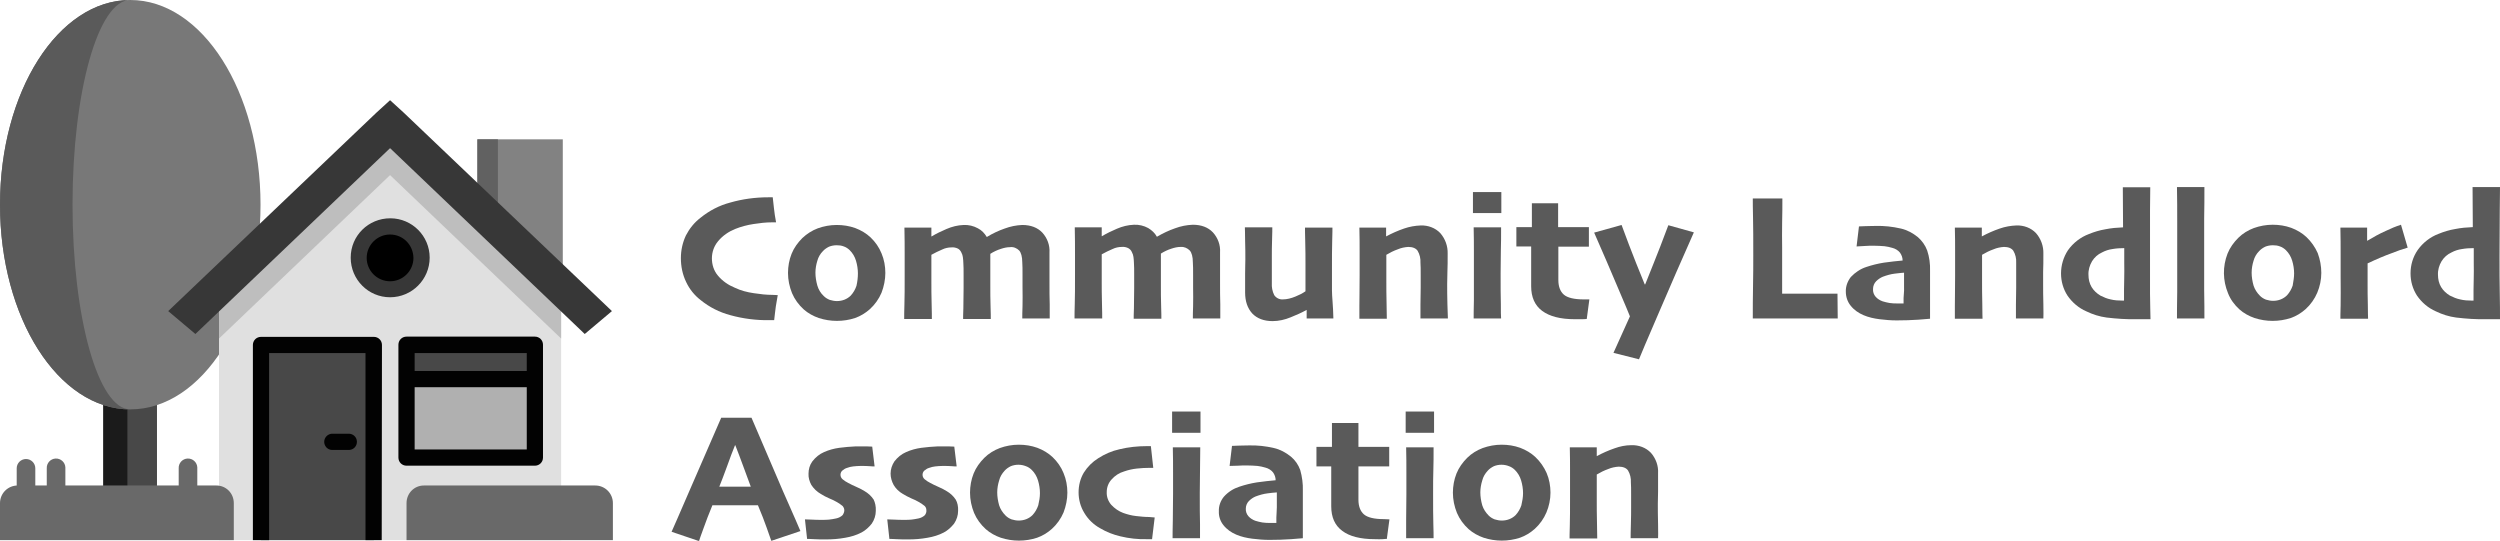 <?xml version="1.0" encoding="utf-8"?>
<!-- Generator: Adobe Illustrator 25.2.3, SVG Export Plug-In . SVG Version: 6.00 Build 0)  -->
<svg version="1.1" id="Layer_1" xmlns="http://www.w3.org/2000/svg" xmlns:xlink="http://www.w3.org/1999/xlink" x="0px" y="0px"
	 viewBox="0 0 1047.9 226.7" style="enable-background:new 0 0 1047.9 226.7;" xml:space="preserve">
<style type="text/css">
	.st0{fill:#5A5A5A;}
	.st1{fill:#484848;}
	.st2{fill:#1B1B1B;}
	.st3{fill:#787878;}
	.st4{fill:#E0E0E0;}
	.st5{fill:#828282;}
	.st6{fill:#616161;}
	.st7{fill:#696969;}
	.st8{fill:#BEBEBE;}
	.st9{fill:#373737;}
	.st10{fill:#020202;}
	.st11{fill:#B0B0B0;}
</style>
<g id="Layer_2_1_">
	<g id="Layer_1-2">
		<path class="st0" d="M326,123.7c-0.2,1.3-0.5,2.9-0.8,4.7c-0.2,1.8-0.5,3.7-0.7,5.8h-1.8c-5.6,0.1-11.2-0.6-16.6-2.1
			c-4.5-1.2-8.7-3.3-12.4-6.3c-2.6-2-4.7-4.6-6.1-7.6c-1.5-3.1-2.2-6.5-2.2-10c0-3.3,0.7-6.5,2.1-9.5c1.5-2.9,3.5-5.4,6.1-7.4
			c3.7-3,7.9-5.2,12.5-6.4c5.2-1.5,10.6-2.2,16-2.2h1.8c0.1,1.1,0.3,2.6,0.5,4.5s0.5,3.9,0.9,6h-1.7c-2.6,0-5.1,0.3-7.7,0.7
			c-2.7,0.4-5.3,1.1-7.8,2.1c-2.7,1.1-5.2,2.8-7.1,5.1c-1.7,2-2.6,4.6-2.6,7.2c0,2.6,0.8,5.2,2.5,7.2c1.9,2.3,4.4,4,7.1,5.1
			c2.5,1.2,5.2,1.9,8,2.3c2.6,0.4,5.2,0.7,7.8,0.7L326,123.7L326,123.7z"/>
		<path class="st0" d="M371.1,114.4c0,2.8-0.6,5.7-1.6,8.3c-1.1,2.6-2.8,5-4.9,6.9c-1.8,1.6-3.9,2.9-6.2,3.7c-2.4,0.8-5,1.2-7.6,1.2
			c-2.6,0-5.1-0.4-7.6-1.2c-2.3-0.8-4.5-2-6.3-3.6c-2.1-1.9-3.8-4.2-4.9-6.8c-1.1-2.7-1.7-5.6-1.7-8.5c0-2.7,0.5-5.5,1.5-8
			c1-2.5,2.6-4.7,4.5-6.6c1.9-1.8,4.1-3.2,6.5-4.1c2.5-0.9,5.2-1.4,7.9-1.4c2.7,0,5.3,0.4,7.8,1.3c2.4,0.9,4.6,2.2,6.4,3.9
			c2,1.9,3.6,4.2,4.6,6.7C370.6,108.8,371.1,111.6,371.1,114.4z M359.6,114.6c0-1.8-0.3-3.6-0.8-5.3c-0.5-1.7-1.4-3.2-2.6-4.4
			c-0.7-0.7-1.6-1.3-2.5-1.6c-1-0.4-2-0.5-3-0.5c-1.1,0-2.2,0.2-3.2,0.6c-1,0.5-1.9,1.1-2.6,1.9c-1.1,1.1-1.9,2.5-2.3,4
			c-0.5,1.6-0.8,3.3-0.8,5c0,1.8,0.3,3.6,0.8,5.4c0.5,1.7,1.4,3.2,2.7,4.4c0.7,0.7,1.5,1.2,2.5,1.6c1,0.3,2,0.5,3,0.5
			c1.1,0,2.2-0.2,3.2-0.6c1-0.4,1.9-1,2.6-1.7c1.1-1.2,1.9-2.6,2.4-4.1C359.4,118,359.6,116.3,359.6,114.6z"/>
		<path class="st0" d="M440,133.5h-11.5c0-1.1,0-2.8,0.1-5.2s0-5,0-7.9c0-1.1,0-2.8,0-5.1s0-4.1-0.1-5.3c0-2.4-0.5-4.1-1.3-5
			c-1-1-2.4-1.6-3.8-1.4c-1.3,0-2.6,0.3-3.8,0.7c-1.6,0.5-3.1,1.2-4.5,2.1v1.9c0,1.9,0,3.9,0,5.8s0,3.7,0,5.2c0,3.2,0,6.2,0.1,9
			s0.1,4.5,0.1,5.4h-11.6c0-0.7,0-2.1,0.1-4.4c0-2.3,0.1-5.2,0.1-8.5c0-1.2,0-3,0-5.3s0-4-0.1-5.2c0-0.8-0.1-1.6-0.2-2.5
			c-0.1-0.7-0.3-1.4-0.7-2.1c-0.3-0.6-0.8-1.2-1.4-1.5c-0.8-0.4-1.8-0.6-2.7-0.5c-1.3,0-2.7,0.3-3.9,0.9c-1.5,0.6-3,1.4-4.5,2.2
			c0,0.2,0,1.8,0,4.6s0,5,0,6.7c0,2.7,0,5.7,0.1,9.1c0.1,3.4,0.1,5.5,0.1,6.5H379c0-1.2,0-3.3,0.1-6.2s0.1-7,0.1-12.3
			c0-2.2,0-4.9,0-8.3c0-3.4,0-7.2-0.1-11.5h11.3v3.7h0.1c2-1.2,4.1-2.2,6.2-3.1c2.3-1,4.7-1.6,7.2-1.7c2.1-0.1,4.2,0.4,6,1.4
			c1.6,0.8,2.8,2.1,3.7,3.6h0.1c2.3-1.4,4.8-2.6,7.4-3.5c2.4-0.9,4.9-1.4,7.4-1.5c3.6,0,6.4,1.1,8.4,3.2c2.1,2.3,3.2,5.3,3,8.4
			c0,2.9,0,5.2,0,7.1s0,3.7,0,5.4c0,3.4,0,6.5,0.1,9.2C440,130.4,440,132.4,440,133.5z"/>
		<path class="st0" d="M511.5,133.5H500c0-1.1,0-2.8,0.1-5.2s0-5,0-7.9c0-1.1,0-2.8,0-5.1s0-4.1-0.1-5.3c0-2.4-0.5-4.1-1.3-5
			c-1-1-2.3-1.6-3.8-1.5c-1.3,0-2.6,0.3-3.8,0.7c-1.6,0.5-3.1,1.2-4.5,2.1v1.9c0,1.9,0,3.9,0,5.8s0,3.7,0,5.2c0,3.2,0,6.2,0.1,9
			s0.1,4.5,0.1,5.4h-11.6c0-0.7,0-2.1,0.1-4.4c0-2.3,0.1-5.2,0.1-8.5c0-1.2,0-3,0-5.3s0-4-0.1-5.2c0-0.8-0.1-1.6-0.2-2.5
			c-0.1-0.7-0.3-1.4-0.7-2.1c-0.3-0.7-0.8-1.2-1.5-1.6c-0.8-0.4-1.8-0.6-2.7-0.5c-1.3,0-2.7,0.3-3.9,0.9c-1.5,0.6-3,1.4-4.5,2.2
			c0,0.2,0,1.8,0,4.6s0,5,0,6.7c0,2.7,0,5.7,0.1,9.1c0.1,3.4,0.1,5.5,0.1,6.5h-11.6c0-1.2,0-3.3,0.1-6.2s0.1-7,0.1-12.3
			c0-2.2,0-4.9,0-8.3c0-3.4,0-7.2-0.1-11.4h11.3v3.7h0.1c2-1.2,4.1-2.2,6.2-3.1c2.3-1,4.7-1.6,7.2-1.7c2.1-0.1,4.2,0.4,6,1.4
			c1.5,0.9,2.8,2.1,3.6,3.6h0.1c2.4-1.4,4.9-2.6,7.5-3.5c2.4-0.9,4.9-1.4,7.5-1.5c3.6,0,6.4,1.1,8.4,3.2c2.1,2.3,3.2,5.3,3,8.4
			c0,2.9,0,5.2,0,7.1s0,3.7,0,5.4c0,3.4,0,6.5,0.1,9.2C511.5,130.4,511.5,132.4,511.5,133.5z"/>
		<path class="st0" d="M558.9,133.5h-11.2v-3.6l0,0c-2.2,1.2-4.4,2.2-6.7,3.1c-2.4,1-5,1.6-7.6,1.6c-3.6,0-6.5-1.1-8.5-3.2
			c-2-2.2-3-5.1-3-8.8c0-2.4,0-4.9,0-7.7s0.1-4.8,0.1-6.1c0-2.3,0-5-0.1-8c0-3-0.1-4.8-0.1-5.5h11.5c0,0.6,0,2.4-0.1,5.2
			s-0.1,5.2-0.1,7.2c0,1.5,0,3.4,0,5.8s0,4,0,5.1c-0.1,1.8,0.2,3.5,1,5.1c0.8,1.2,2.2,1.9,3.6,1.8c1.8,0,3.6-0.5,5.3-1.2
			c1.5-0.6,2.9-1.3,4.2-2.2c0-0.2,0-1.4,0-3.8s0-5,0-7.9c0-2.5,0-5.5-0.1-8.9c-0.1-3.4-0.1-5.4-0.1-6.1h11.5c0,0.7,0,2.5-0.1,5.6
			s-0.1,7-0.1,11.8c0,3.3,0,6.3,0,8.9S558.8,128.1,558.9,133.5z"/>
		<path class="st0" d="M606.9,133.5h-11.5c0-0.8,0-2.7,0-5.7s0.1-5.4,0.1-7.2c0-1.2,0-3,0-5.3s0-4-0.1-5.2c0.1-1.7-0.3-3.5-1.2-5
			c-0.7-1-2-1.6-3.9-1.6c-1.5,0.1-3,0.4-4.4,1c-1.7,0.6-3.3,1.4-4.8,2.3c0,0.2,0,1.6,0,4.2s0,4.9,0,6.7c0,2.7,0,5.9,0.1,9.7
			c0.1,3.8,0.1,5.8,0.1,6.2h-11.5c0-0.6,0-2.3,0-5.2s0.1-7.2,0.1-12.8c0-3.2,0-6.5,0-9.8c0-3.3,0-6.8-0.1-10.4H581v3.6v0.1
			c2.4-1.3,4.9-2.4,7.5-3.3c2.3-0.8,4.6-1.2,7-1.3c3.1-0.1,6.1,1,8.2,3.2c2.1,2.4,3.2,5.5,3.1,8.6c0,3,0,5.5-0.1,7.6
			c0,2-0.1,3.7-0.1,5.1c0,2.3,0,5.2,0.1,8.6S606.9,132.7,606.9,133.5z"/>
		<path class="st0" d="M629.3,89.3h-11.9v-8.8h11.9V89.3z M629.2,133.5h-11.5c0-1.2,0-3.8,0.1-7.7c0-3.9,0-7.5,0-10.9
			c0-2.9,0-5.9,0-9s0-6.7-0.1-10.6h11.5c0,3.6,0,6.8-0.1,9.6c0,2.8-0.1,6-0.1,9.6c0,5.7,0,10,0.1,13
			C629.1,130.4,629.1,132.4,629.2,133.5z"/>
		<path class="st0" d="M666.2,125.5l-1.1,8.2c-0.3,0-0.9,0.1-1.8,0.1s-1.9,0-3.2,0c-6.1,0-10.6-1.2-13.7-3.5
			c-3.1-2.3-4.6-5.8-4.6-10.3c0-2.9,0-5.6,0-8.1c0-2.5,0-5.3,0-8.6h-6.2v-8.1h6.5v-10h11v10H666v8.2h-12.8c0,0.6,0,1.6,0,3.3
			s0,3,0,4c0,0.8,0,1.8,0,3s0,2.4,0,3.7c0,2.7,0.8,4.8,2.3,6.1c1.5,1.3,4.3,2,8.4,2L666.2,125.5L666.2,125.5z"/>
		<path class="st0" d="M710,97.4c-4.9,11-9.8,22.3-14.7,33.7c-4.9,11.4-7.7,17.9-8.3,19.5l-10.7-2.7l6.9-15.3c-0.3-0.9-2-4.8-5-11.9
			c-3-7.1-6.3-14.8-10-23.2l11.5-3.2c2.1,5.7,4.1,11,6.1,16c2,5,3.2,7.9,3.6,8.9h0.2c0.5-1.2,1.6-4.1,3.4-8.5s3.9-9.9,6.3-16.3
			L710,97.4z"/>
		<path class="st0" d="M770.3,133.5H763c-4,0-7.8,0-11.5,0c-3,0-5.8,0-8.6,0s-5.5,0-8.2,0c0-4.2,0-8.7,0.1-13.6s0.1-9.1,0.1-12.8
			c0-6.6,0-11.8-0.1-15.8s-0.1-6.6-0.1-8.1h12.4c0,3,0,6.4-0.1,10.1s0,7.2,0,10.4c0,4.8,0,9.1,0,12.9c0,3.8,0,6,0,6.5h3.8
			c1.5,0,2.7,0,3.9,0c3.3,0,6.5,0,9.7,0h5.8L770.3,133.5z"/>
		<path class="st0" d="M809,113.6c0,6.1,0,10.8,0,14.2c0,3.3,0,5.2,0,5.8c-0.4,0-2,0.2-4.9,0.4s-5.9,0.3-9.1,0.3
			c-2.4,0-4.8-0.2-7.2-0.5c-2.3-0.3-4.6-0.8-6.7-1.7c-2.1-0.9-4-2.2-5.4-4c-1.3-1.6-2-3.7-2-5.8c-0.1-2.2,0.7-4.4,2.1-6.2
			c1.8-1.9,4-3.4,6.5-4.2c2.4-0.8,4.8-1.4,7.3-1.8c2.9-0.4,5.5-0.7,7.9-0.9c0-1.2-0.4-2.3-1.1-3.3c-0.8-1-2-1.7-3.2-2
			c-1.1-0.3-2.2-0.6-3.3-0.7c-1.4-0.1-2.9-0.2-4.3-0.2c-1.5,0-2.8,0-3.9,0.1l-3.5,0.2l1-8.4l2.4-0.1c1.1,0,2.6-0.1,4.6-0.1
			c3.6-0.1,7.1,0.3,10.6,1.1c2.6,0.6,5,1.9,7.1,3.6c1.7,1.5,3.1,3.4,3.9,5.6C808.7,107.7,809.1,110.6,809,113.6z M798.1,120.5v-2.8
			c0-1.1,0-2.2,0-3.4c-0.7,0-2,0.2-3.9,0.4c-1.7,0.2-3.4,0.7-5,1.3c-1,0.4-2,1.1-2.8,1.9c-0.8,0.8-1.3,2-1.3,3.2
			c-0.1,1.2,0.3,2.4,1.1,3.3c0.8,0.9,1.8,1.5,2.9,1.9c0.9,0.3,1.9,0.5,2.9,0.7c1.2,0.2,2.3,0.2,3.5,0.2h1.1c0.4,0,0.9,0,1.3,0
			c0-0.3,0-1.1,0-2.3S798.2,122.3,798.1,120.5L798.1,120.5z"/>
		<path class="st0" d="M856.5,133.5H845c0-0.8,0-2.7,0-5.7s0.1-5.4,0.1-7.2c0-1.2,0-3,0-5.3s0-4,0-5.2c0.1-1.7-0.3-3.5-1.2-5
			c-0.7-1-2-1.6-3.9-1.6c-1.5,0.1-3,0.4-4.4,1c-1.7,0.6-3.3,1.4-4.8,2.3c0,0.2,0,1.6,0,4.2s0,4.9,0,6.7c0,2.7,0,5.9,0.1,9.7
			c0,3.8,0.1,5.8,0.1,6.2h-11.6c0-0.6,0-2.3,0-5.2s0.1-7.2,0.1-12.8c0-3.2,0-6.5,0-9.8c0-3.3,0-6.8-0.1-10.4h11.3v3.6v0.1
			c2.4-1.3,4.9-2.4,7.5-3.3c2.3-0.8,4.6-1.2,7-1.3c3.1-0.1,6.1,1,8.2,3.2c2.1,2.4,3.2,5.5,3.1,8.6c0,3,0,5.5-0.1,7.6
			c0,2,0,3.7,0,5.1c0,2.3,0,5.2,0.1,8.6S856.5,132.7,856.5,133.5z"/>
		<path class="st0" d="M901.4,133.8h-2.6c-1.1,0-2.1,0-3,0c-4.3,0.1-8.6-0.2-12.8-0.7c-3-0.4-5.8-1.3-8.5-2.6
			c-3.2-1.4-5.9-3.7-7.9-6.6c-1.8-2.8-2.7-6-2.7-9.3c0-3.4,1-6.8,2.9-9.7c2.2-3.1,5.3-5.5,8.8-6.8c2.2-0.9,4.5-1.6,6.9-2
			c2.5-0.5,4.9-0.7,7.4-0.8l-0.1-16.8h11.5c0,0.7,0,3.9-0.1,9.6c0,5.7,0,12.1,0,19.2c0,6.2,0,11.4,0,15.8S901.4,131,901.4,133.8z
			 M890.4,110.2V104c-1.7,0-3.3,0.1-5,0.4c-1.5,0.2-3,0.7-4.3,1.4c-1.8,0.8-3.2,2.1-4.2,3.7c-1,1.7-1.6,3.7-1.5,5.7
			c0,1.8,0.4,3.6,1.3,5.1c0.9,1.5,2.2,2.7,3.7,3.6c1.4,0.7,2.8,1.3,4.3,1.6c1.6,0.4,3.3,0.5,4.9,0.5h0.7c0-0.2,0-1.7,0-4.4
			S890.5,115.1,890.4,110.2L890.4,110.2z"/>
		<path class="st0" d="M924,133.5h-11.5c0-1.7,0-5.4,0.1-11.1c0-5.6,0-11.5,0-17.5c0-3.4,0-7.4,0-12s0-9.3-0.1-14.5H924
			c0,4.2,0,8.5-0.1,13.1c0,4.6,0,8.9,0,12.8c0,6.5,0,12.2,0,17.2C924,126.6,924,130.6,924,133.5z"/>
		<path class="st0" d="M973,114.4c0,2.8-0.6,5.7-1.7,8.3c-1.1,2.6-2.8,5-4.9,6.9c-1.8,1.6-3.9,2.9-6.2,3.7c-2.5,0.8-5,1.2-7.6,1.2
			c-2.6,0-5.1-0.4-7.6-1.2c-2.3-0.8-4.5-2-6.3-3.6c-2.1-1.9-3.8-4.2-4.8-6.8c-2.2-5.3-2.3-11.2-0.2-16.6c1-2.5,2.6-4.7,4.5-6.6
			c1.8-1.8,4.1-3.2,6.5-4.1c2.5-0.9,5.2-1.4,7.9-1.4c2.7,0,5.3,0.4,7.8,1.3c2.4,0.9,4.6,2.2,6.4,3.9c2,1.9,3.6,4.2,4.7,6.7
			C972.5,108.8,973,111.6,973,114.4z M961.6,114.6c0-1.8-0.3-3.6-0.8-5.3c-0.5-1.7-1.4-3.2-2.6-4.4c-0.7-0.7-1.6-1.3-2.5-1.6
			c-1-0.4-2-0.5-3-0.5c-1.1,0-2.2,0.2-3.2,0.6c-1,0.5-1.9,1.1-2.6,1.9c-1.1,1.1-1.9,2.5-2.3,4c-0.5,1.6-0.8,3.3-0.8,5
			c0,1.8,0.3,3.6,0.8,5.4c0.5,1.6,1.5,3.1,2.7,4.3c0.7,0.7,1.5,1.2,2.5,1.6c1,0.3,2,0.5,3,0.5c1.1,0,2.2-0.2,3.2-0.6
			c1-0.4,1.9-1,2.6-1.7c1.1-1.2,1.9-2.6,2.4-4.1C961.3,117.9,961.6,116.3,961.6,114.6L961.6,114.6z"/>
		<path class="st0" d="M1009.2,103.8c-2.1,0.6-4.4,1.4-6.9,2.4c-2.5,0.9-5.9,2.3-9.9,4.2c0,0.6,0,1.8,0,3.4s0,3.3,0,5
			c0,2.7,0,5.6,0.1,8.9c0,3.3,0.1,5.2,0.1,5.9H981c0-0.8,0-2.6,0.1-5.6s0-7,0-12c0-2.4,0-5.4,0-9.1c0-3.7,0-7.5-0.1-11.5h11.2v5.5
			h0.1c2.5-1.5,5-2.9,7.7-4.1c2.1-1,4.2-1.9,6.4-2.6L1009.2,103.8z"/>
		<path class="st0" d="M1047.9,133.8h-2.6c-1.1,0-2.1,0-3,0c-4.3,0.1-8.6-0.2-12.8-0.7c-3-0.4-5.8-1.3-8.5-2.6
			c-3.2-1.4-5.9-3.7-7.9-6.6c-1.8-2.8-2.7-6-2.7-9.3c0-3.5,1-6.9,3-9.8c2.2-3.1,5.3-5.5,8.8-6.8c2.2-0.9,4.5-1.6,6.9-2
			c2.5-0.5,4.9-0.7,7.4-0.8l-0.1-16.8h11.5c0,0.7,0,3.9-0.1,9.6c0,5.7-0.1,12.1-0.1,19.2c0,6.2,0,11.4,0.1,15.8
			S1047.9,131,1047.9,133.8z M1036.9,110.2V104c-1.7,0-3.3,0.1-5,0.4c-1.5,0.2-3,0.7-4.3,1.4c-1.8,0.8-3.2,2.1-4.2,3.7
			c-1,1.7-1.6,3.7-1.5,5.7c0,1.8,0.4,3.6,1.3,5.1c0.9,1.5,2.2,2.7,3.7,3.6c1.4,0.7,2.8,1.3,4.3,1.6c1.6,0.4,3.3,0.5,4.9,0.5h0.7
			c0-0.2,0-1.7,0-4.4S1037,115.1,1036.9,110.2L1036.9,110.2z"/>
		<path class="st0" d="M335.5,222.6l-12.2,4.1c-0.3-0.8-0.9-2.6-1.9-5.4s-2.2-6-3.7-9.5h-19.1c-1.5,3.6-2.7,6.8-3.7,9.6
			c-1,2.8-1.7,4.6-1.9,5.4l-11.5-3.9c0.7-1.5,3.3-7.5,7.8-17.9c4.5-10.4,8.9-20.4,13-29.9H315c4.3,10.1,8.7,20.3,13.2,30.8
			C332.8,216.2,335.2,221.9,335.5,222.6z M314.7,204l-3.1-8.4c-1.1-3.1-2.3-6.1-3.4-9h-0.1c-1,2.4-2.1,5.4-3.4,9
			c-1.3,3.6-2.4,6.4-3.2,8.4l0,0L314.7,204L314.7,204z"/>
		<path class="st0" d="M367.1,214.1c0,1.9-0.6,3.8-1.7,5.4c-1.2,1.5-2.6,2.8-4.3,3.7c-2.1,1.1-4.4,1.8-6.8,2.2
			c-2.7,0.5-5.4,0.7-8.1,0.7c-1.8,0-3.5,0-4.9-0.1s-2.5-0.1-3-0.1l-0.9-8.2l2.9,0.1c1.3,0.1,2.8,0.1,4.4,0.1c0.8,0,1.8,0,2.8-0.1
			c1-0.1,2-0.3,3-0.5c1-0.2,2-0.7,2.7-1.4c0.4-0.6,0.7-1.3,0.7-2c0-0.7-0.3-1.3-0.7-1.8c-0.7-0.6-1.5-1.1-2.3-1.6
			c-1.1-0.6-2.2-1.2-3.3-1.6c-1.2-0.5-2.5-1.2-3.6-1.9c-1.6-0.9-2.9-2.2-3.9-3.7c-0.8-1.5-1.3-3.1-1.2-4.8c0-1.8,0.5-3.6,1.6-5.1
			c1.3-1.7,3-3.1,4.9-3.9c2-0.9,4.2-1.5,6.4-1.8c2.3-0.3,4.6-0.5,6.9-0.6c1.8,0,3.3,0,4.5,0l2.4,0.1l1,8.3c-0.4,0-1.1,0-2.1-0.1
			s-2.3-0.1-3.9-0.1c-1,0-2,0.1-3,0.2c-0.9,0.1-1.7,0.3-2.5,0.6c-0.8,0.2-1.5,0.7-2.1,1.2c-0.4,0.4-0.7,1-0.7,1.7
			c0,0.7,0.3,1.4,0.9,1.9c0.7,0.6,1.5,1.1,2.3,1.5c0.9,0.5,2.1,1.1,3.5,1.7s2.5,1.2,3.3,1.7c1.6,0.9,2.9,2.1,3.9,3.6
			C366.8,210.6,367.2,212.3,367.1,214.1z"/>
		<path class="st0" d="M401.6,214.1c0,1.9-0.6,3.8-1.7,5.4c-1.2,1.5-2.6,2.8-4.3,3.7c-2.1,1.1-4.4,1.8-6.8,2.2
			c-2.7,0.5-5.4,0.7-8.1,0.7c-1.8,0-3.5,0-4.9-0.1s-2.5-0.1-3-0.1l-0.9-8.2l2.9,0.1c1.3,0.1,2.8,0.1,4.4,0.1c0.8,0,1.8,0,2.8-0.1
			c1-0.1,2-0.3,3-0.5c1-0.2,2-0.7,2.7-1.4c0.4-0.6,0.7-1.3,0.6-2c0-0.7-0.2-1.3-0.7-1.8c-0.7-0.6-1.5-1.1-2.3-1.6
			c-1.1-0.6-2.2-1.2-3.3-1.6c-1.3-0.6-2.5-1.2-3.6-1.9c-1.6-0.9-2.9-2.2-3.8-3.7c-0.8-1.5-1.3-3.1-1.3-4.8c0-1.8,0.6-3.6,1.6-5.1
			c1.3-1.7,3-3.1,4.9-3.9c2-0.9,4.2-1.5,6.4-1.8c2.3-0.3,4.6-0.5,6.9-0.6c1.8,0,3.3,0,4.5,0l2.4,0.1l1,8.3c-0.4,0-1.1,0-2.1-0.1
			s-2.3-0.1-3.9-0.1c-1,0-2,0.1-3,0.2c-0.9,0.1-1.7,0.3-2.5,0.6c-0.8,0.2-1.5,0.7-2.1,1.2c-0.4,0.4-0.7,1-0.7,1.7
			c0,0.7,0.3,1.4,0.9,1.9c0.7,0.6,1.5,1.1,2.3,1.5c0.9,0.5,2.1,1.1,3.5,1.7s2.5,1.2,3.3,1.7c1.6,0.9,2.9,2.1,3.9,3.6
			C401.3,210.6,401.7,212.3,401.6,214.1z"/>
		<path class="st0" d="M447.4,206.5c0,2.8-0.6,5.7-1.6,8.3c-1.1,2.6-2.8,5-4.9,6.9c-1.8,1.6-3.9,2.9-6.2,3.7c-2.4,0.8-5,1.2-7.6,1.2
			c-2.6,0-5.1-0.4-7.6-1.2c-2.3-0.8-4.5-2-6.3-3.6c-2.1-1.9-3.8-4.2-4.9-6.8c-1.1-2.7-1.7-5.6-1.7-8.5c0-2.7,0.5-5.5,1.5-8
			c1-2.5,2.6-4.7,4.5-6.6c1.8-1.8,4.1-3.2,6.5-4.1c2.5-0.9,5.2-1.4,7.9-1.4c2.7,0,5.3,0.4,7.8,1.3c2.4,0.9,4.6,2.2,6.4,3.9
			c2,1.9,3.6,4.2,4.6,6.7C446.9,200.9,447.4,203.7,447.4,206.5z M435.9,206.7c0-1.8-0.3-3.6-0.8-5.3c-0.5-1.7-1.4-3.2-2.6-4.4
			c-0.7-0.7-1.6-1.3-2.5-1.6c-2-0.8-4.3-0.8-6.3,0c-1,0.5-1.9,1.1-2.6,1.9c-1.1,1.2-1.9,2.5-2.3,4.1c-0.5,1.6-0.8,3.3-0.8,5
			c0,1.8,0.3,3.6,0.8,5.4c0.5,1.6,1.5,3.1,2.7,4.3c0.7,0.7,1.5,1.2,2.5,1.6c1,0.3,2,0.5,3,0.5c1.1,0,2.2-0.2,3.2-0.6
			c1-0.4,1.9-1,2.6-1.7c1.1-1.2,1.9-2.6,2.4-4.1C435.6,210.1,435.9,208.4,435.9,206.7z"/>
		<path class="st0" d="M484,216.9l-1.1,9.1h-2.1c-3.8,0.1-7.5-0.3-11.2-1.2c-3-0.7-5.8-1.8-8.5-3.4c-2.7-1.5-5-3.7-6.6-6.4
			c-1.6-2.6-2.4-5.6-2.4-8.6c0-2.9,0.7-5.8,2.2-8.3c1.5-2.4,3.6-4.5,6-6c2.8-1.8,5.8-3.1,9-3.8c3.7-0.9,7.6-1.3,11.4-1.3h1.7l1,9.1
			h-1.4c-1.8,0-3.7,0.1-5.5,0.3c-1.8,0.2-3.6,0.6-5.3,1.2c-2.1,0.6-3.9,1.8-5.3,3.4c-1.3,1.4-2,3.3-2,5.2c-0.1,2,0.6,3.9,1.9,5.4
			c1.4,1.5,3.1,2.7,5,3.4c1.7,0.6,3.5,1.1,5.4,1.3c1.8,0.2,3.6,0.4,5.4,0.4L484,216.9L484,216.9z"/>
		<path class="st0" d="M503.2,181.4h-11.9v-8.9h11.9V181.4z M503,225.6h-11.5c0-1.2,0-3.8,0.1-7.6c0-3.9,0.1-7.5,0.1-10.9
			c0-2.9,0-5.9,0-9s0-6.7-0.1-10.6h11.5c0,3.6-0.1,6.8-0.1,9.6s-0.1,6-0.1,9.6c0,5.7,0,10,0.1,13C503,222.4,503,224.5,503,225.6z"/>
		<path class="st0" d="M546.1,205.7c0,6.1,0,10.8,0,14.1c0,3.3,0,5.2,0,5.8c-0.4,0-2,0.2-4.9,0.4s-5.9,0.3-9.1,0.3
			c-2.4,0-4.8-0.2-7.2-0.5c-2.3-0.3-4.6-0.8-6.7-1.7c-2.1-0.9-4-2.2-5.4-4c-1.3-1.6-2-3.7-1.9-5.8c-0.1-2.2,0.7-4.4,2.1-6.1
			c1.8-2,4-3.4,6.5-4.2c2.4-0.8,4.8-1.4,7.3-1.8c2.9-0.4,5.5-0.7,7.9-0.9c0-1.2-0.4-2.3-1.1-3.3c-0.8-1-2-1.7-3.2-2
			c-1.1-0.3-2.2-0.6-3.3-0.7c-1.4-0.1-2.9-0.2-4.3-0.2c-1.5,0-2.8,0-3.9,0.1l-3.5,0.1l1-8.4l2.4-0.1c1.1,0,2.7-0.1,4.7-0.1
			c3.5-0.1,7.1,0.3,10.5,1.1c2.6,0.6,5,1.9,7.1,3.6c1.8,1.5,3.1,3.4,3.9,5.6C545.8,199.8,546.2,202.8,546.1,205.7z M535.2,212.6
			v-2.8c0-1.1,0-2.2,0-3.4c-1.3,0.1-2.6,0.2-3.9,0.4c-1.7,0.2-3.4,0.7-5,1.3c-1,0.4-2,1.1-2.8,1.9c-0.8,0.8-1.3,2-1.3,3.1
			c-0.1,1.2,0.3,2.4,1.1,3.3c0.8,0.9,1.8,1.5,2.9,1.9c0.9,0.3,1.9,0.5,2.9,0.7c1.2,0.2,2.3,0.2,3.5,0.2h1.1h1.3c0-0.3,0-1.1,0-2.3
			S535.2,214.4,535.2,212.6z"/>
		<path class="st0" d="M582.4,217.7l-1.1,8.2c-0.3,0-0.9,0-1.8,0.1s-1.9,0-3.2,0c-6.1,0-10.7-1.2-13.7-3.5
			c-3.1-2.3-4.6-5.7-4.6-10.3c0-2.9,0-5.6,0-8.1s0-5.4,0-8.6h-6.2v-8.2h6.5v-10h11.1v10h12.9v8.2h-12.9c0,0.6,0,1.6,0,3.3s0,3,0,4
			c0,0.8,0,1.8,0,3s0,2.4,0,3.7c0,2.7,0.8,4.8,2.3,6.1c1.5,1.3,4.3,2,8.4,2L582.4,217.7L582.4,217.7z"/>
		<path class="st0" d="M601.1,181.4h-11.9v-8.9h11.9V181.4z M600.9,225.6h-11.5c0-1.2,0-3.8,0-7.6s0.1-7.5,0.1-10.9c0-2.9,0-5.9,0-9
			s0-6.7-0.1-10.6h11.5c0,3.6,0,6.8-0.1,9.6c-0.1,2.8-0.1,6-0.1,9.6c0,5.7,0,10,0.1,13C600.9,222.4,600.9,224.5,600.9,225.6z"/>
		<path class="st0" d="M649.9,206.5c0,2.8-0.6,5.7-1.7,8.3c-1.1,2.6-2.8,5-4.9,6.9c-1.8,1.6-3.9,2.9-6.2,3.7c-2.5,0.8-5,1.2-7.6,1.2
			c-2.6,0-5.1-0.4-7.6-1.2c-2.3-0.8-4.5-2-6.3-3.6c-2.1-1.9-3.8-4.2-4.9-6.8c-1.1-2.7-1.7-5.6-1.7-8.5c0-2.7,0.5-5.5,1.5-8
			c1-2.5,2.6-4.7,4.5-6.6c1.8-1.8,4.1-3.2,6.5-4.1c2.5-0.9,5.2-1.4,7.9-1.4c2.7,0,5.3,0.4,7.8,1.3c2.4,0.9,4.6,2.2,6.4,3.9
			c2,1.9,3.6,4.2,4.7,6.7C649.4,200.9,649.9,203.7,649.9,206.5z M638.4,206.7c0-1.8-0.3-3.6-0.8-5.3c-0.5-1.7-1.4-3.2-2.6-4.4
			c-0.7-0.7-1.6-1.3-2.5-1.6c-2-0.8-4.3-0.8-6.3,0c-1,0.5-1.9,1.1-2.6,1.9c-1.1,1.2-1.9,2.5-2.3,4.1c-0.5,1.6-0.8,3.3-0.8,5
			c0,1.8,0.3,3.6,0.8,5.4c0.5,1.6,1.5,3.1,2.7,4.3c0.7,0.7,1.5,1.2,2.5,1.6c1,0.3,2,0.5,3,0.5c1.1,0,2.2-0.2,3.2-0.6
			c1-0.4,1.9-1,2.6-1.7c1.1-1.2,1.9-2.6,2.4-4.1C638.1,210.1,638.4,208.4,638.4,206.7z"/>
		<path class="st0" d="M695,225.6h-11.5c0-0.8,0-2.7,0.1-5.7s0.1-5.4,0.1-7.2c0-1.2,0-3,0-5.3s0-4-0.1-5.2c0.1-1.7-0.3-3.5-1.2-5
			c-0.7-1-2-1.6-3.9-1.6c-1.5,0.1-3,0.4-4.4,1c-1.7,0.6-3.3,1.4-4.8,2.3c0,0.1,0,1.6,0,4.2s0,4.9,0,6.7c0,2.7,0,5.9,0.1,9.7
			s0.1,5.8,0.1,6.2h-11.6c0-0.6,0-2.3,0.1-5.2s0.1-7.2,0.1-12.8c0-3.2,0-6.5,0-9.8s0-6.8-0.1-10.4h11.3v3.6v0.1
			c2.4-1.3,4.9-2.4,7.5-3.3c2.2-0.8,4.6-1.3,7-1.3c3.1-0.1,6.1,1,8.2,3.2c2.1,2.4,3.2,5.5,3,8.6c0,3,0,5.5,0,7.6s-0.1,3.7-0.1,5.1
			c0,2.3,0,5.2,0.1,8.6S695,224.9,695,225.6z"/>
		<polyline class="st1" points="65.8,159.8 65.8,213.5 43.3,213.5 43.3,159.8 		"/>
		<polyline class="st2" points="53.4,159.8 53.4,213.5 43.3,213.5 43.3,159.8 		"/>
		<ellipse class="st3" cx="54.6" cy="85.8" rx="54.6" ry="85.8"/>
		<path class="st0" d="M54.6,171.6C24.4,171.6,0,133.2,0,85.8S24.4,0,54.6,0C41.2,0,30.4,38.4,30.4,85.8S41.2,171.6,54.6,171.6z"/>
		<polygon class="st4" points="235.2,117.2 235.2,226.4 91.8,226.4 91.8,117.2 163.9,47.2 		"/>
		<polyline class="st5" points="200.1,78.6 200.1,58.4 235.9,58.4 235.9,112.7 		"/>
		<polyline class="st6" points="200.1,78.6 200.1,58.4 208.7,58.4 208.7,112.7 		"/>
		<path class="st7" d="M177.7,203.5h71.8c4.1,0,7.4,3.3,7.4,7.4v15.5h-86.5v-15.5C170.4,206.8,173.6,203.5,177.7,203.5
			C177.7,203.5,177.7,203.5,177.7,203.5z"/>
		<path class="st7" d="M7.4,203.5h83.3c4.1,0,7.3,3.3,7.3,7.4c0,0,0,0,0,0v15.5H0v-15.5C0,206.8,3.3,203.5,7.4,203.5
			C7.3,203.5,7.4,203.5,7.4,203.5z"/>
		<polygon class="st8" points="235.2,121.4 235.2,141.9 163.5,73.4 91.8,141.9 91.8,121.4 157.8,58.6 163.5,53.3 169.2,58.6 		"/>
		<polygon class="st9" points="163.5,62.1 81.9,140 70.5,130.4 157.8,47.2 163.5,42 169.2,47.2 256.5,130.4 245.1,140 		"/>
		<rect x="109.4" y="144.6" class="st1" width="47.3" height="81.8"/>
		<path class="st10" d="M160,226.4h-6.8V148h-40.4v78.4H106v-81.8c0-1.9,1.5-3.4,3.4-3.4h47.3c1.9,0,3.4,1.5,3.4,3.4L160,226.4
			L160,226.4z"/>
		<rect x="170.4" y="144.6" class="st11" width="53.8" height="47.3"/>
		<rect x="170.4" y="144.6" class="st1" width="53.8" height="14.4"/>
		<path class="st10" d="M224.2,195.2h-53.8c-1.9,0-3.4-1.5-3.4-3.4v-47.3c0-1.9,1.5-3.4,3.4-3.4h53.8c1.9,0,3.4,1.5,3.4,3.4v47.3
			C227.6,193.7,226.1,195.2,224.2,195.2z M173.8,188.4h47V148h-47V188.4z"/>
		<path class="st10" d="M146,188.6h-6.9c-1.9-0.1-3.3-1.7-3.2-3.6c0.1-1.7,1.5-3.1,3.2-3.2h6.9c1.9-0.1,3.5,1.3,3.6,3.2
			s-1.3,3.5-3.2,3.6C146.2,188.6,146.1,188.6,146,188.6z"/>
		<circle cx="163.5" cy="108" r="13.1"/>
		<rect x="170.4" y="155.5" class="st10" width="53.8" height="6.8"/>
		<path class="st9" d="M163.5,124.6c-9.1,0-16.5-7.4-16.5-16.6s7.4-16.5,16.6-16.5c9.1,0,16.5,7.4,16.5,16.5
			C180.1,117.1,172.7,124.6,163.5,124.6C163.5,124.6,163.5,124.6,163.5,124.6z M163.5,98.3c-5.4,0-9.8,4.4-9.8,9.8s4.4,9.8,9.8,9.8
			s9.8-4.4,9.8-9.8l0,0C173.2,102.6,168.9,98.3,163.5,98.3z"/>
		<path class="st7" d="M23.5,210.1c-2.2,0-3.9-1.8-3.9-3.9v-9.9c-0.1-2.2,1.6-4,3.7-4.1c2.2-0.1,4,1.6,4.1,3.7c0,0.1,0,0.3,0,0.4
			v9.9C27.5,208.3,25.7,210.1,23.5,210.1z"/>
		<path class="st7" d="M10.9,210.1c-2.2,0-3.9-1.7-3.9-3.9c0,0,0,0,0,0v-9.9c0-2.2,1.8-3.9,3.9-3.9c2.2,0,3.9,1.8,3.9,3.9
			c0,0,0,0,0,0v9.9C14.8,208.3,13.1,210,10.9,210.1z"/>
		<path class="st7" d="M78.8,210.1c-2.2,0-3.9-1.8-3.9-3.9v-9.9c-0.1-2.2,1.6-4,3.7-4.1c2.2-0.1,4,1.6,4.1,3.7c0,0.1,0,0.3,0,0.4
			v9.9C82.8,208.3,81,210.1,78.8,210.1z"/>
	</g>
</g>
</svg>
